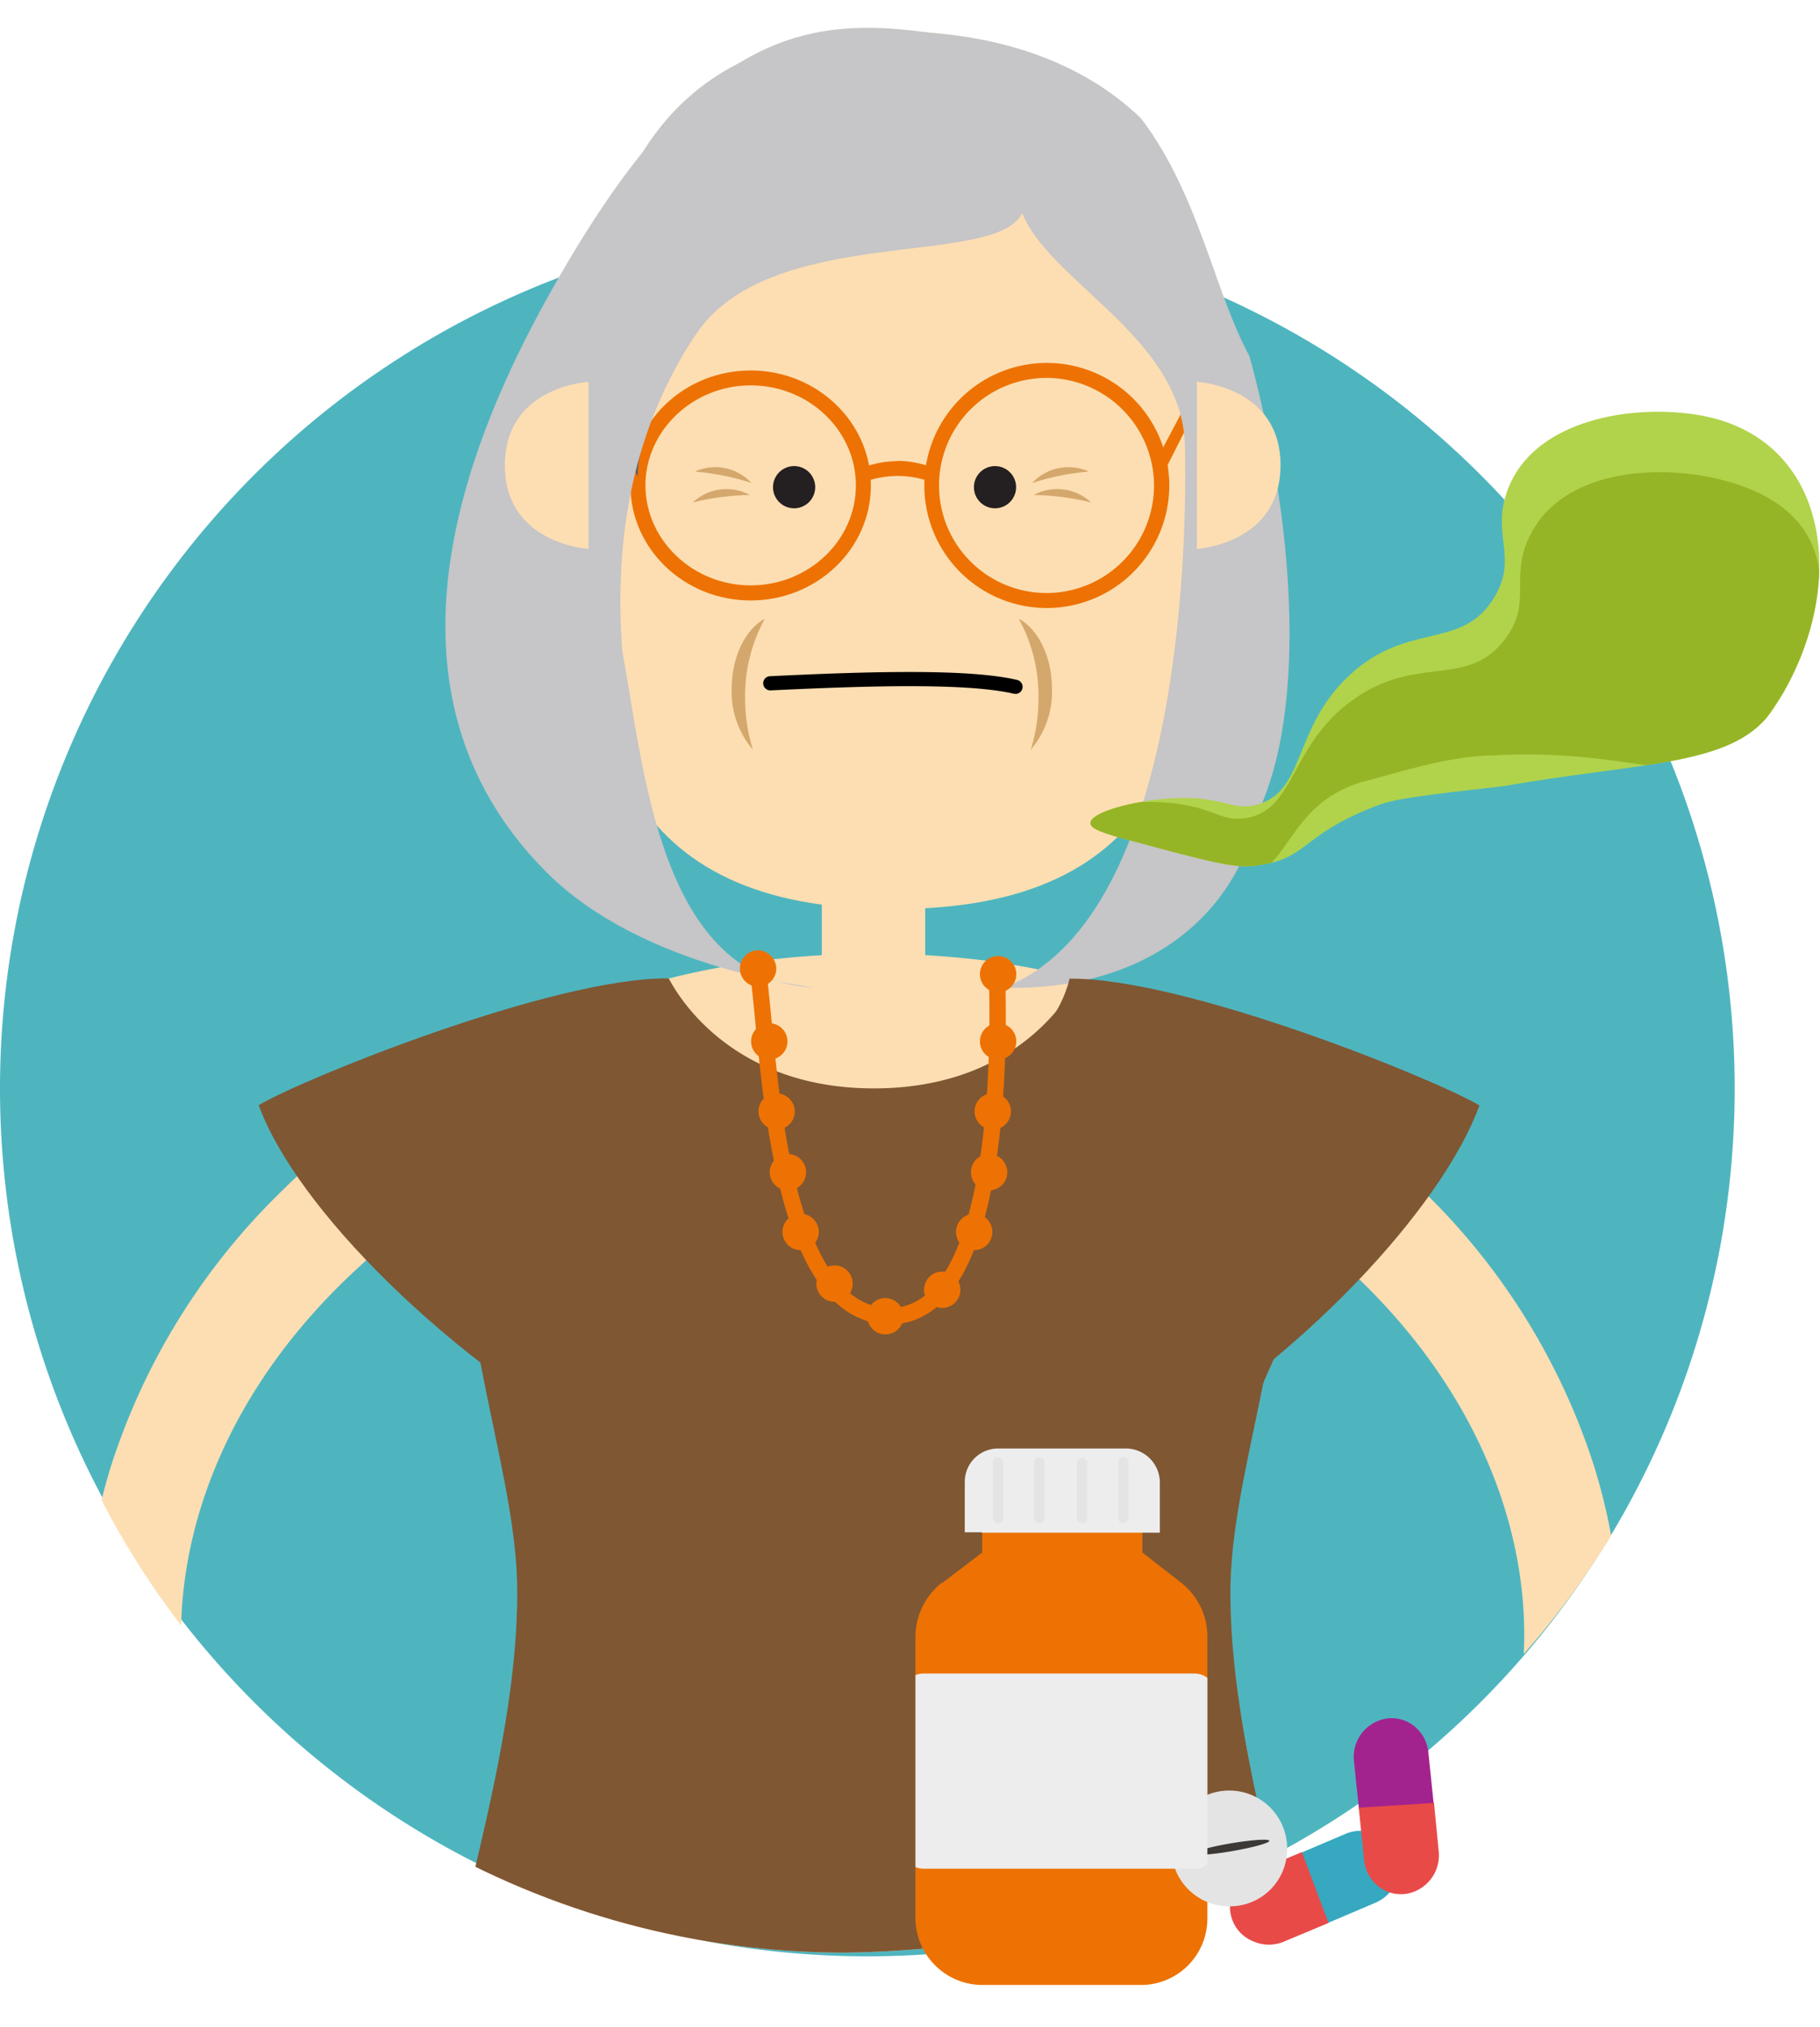 <svg id="Layer_1" data-name="Layer 1" xmlns="http://www.w3.org/2000/svg" xmlns:xlink="http://www.w3.org/1999/xlink" viewBox="0 0 200.29 222.96"><defs><style>.cls-1,.cls-13{fill:none;}.cls-2{fill:#b1d34b;}.cls-3{fill:#4eb5bf;}.cls-4{clip-path:url(#clip-path);}.cls-5{fill:#c6c5c7;}.cls-6{fill:#fddeb2;}.cls-7{fill:#e40046;}.cls-8{fill:#241f20;}.cls-9{fill:#ed7203;}.cls-10{fill:#655f65;}.cls-11{fill:#d4a86c;}.cls-12{fill:#7f5733;}.cls-13{stroke:#ed7203;stroke-miterlimit:10;stroke-width:1.8px;}.cls-14{fill:#ededee;}.cls-15{fill:#e4e4e5;}.cls-16{fill:#36a8c0;}.cls-17{fill:#e84a48;}.cls-18{fill:#a3238e;}.cls-19{fill:#3c3836;}.cls-20{clip-path:url(#clip-path-2);}.cls-21{fill:#96b526;}</style><clipPath id="clip-path"><path class="cls-1" d="M191,122.78c-1.82,51.2-42.51,91.29-98,92A92,92,0,0,1,49.1,41.88C61.08,29.9,73.21,0,93,0c44.81,0,35.53,36.16,49.91,45.46A92,92,0,0,1,185,122.78"/></clipPath><clipPath id="clip-path-2"><path class="cls-2" d="M120,90.54c0-1.19,4.68-2.46,8.84-2.72,5.79-.37,6.68,1.48,9.53.68,5.37-1.51,3.87-8.48,10.22-14.3s12.09-2.72,15.65-8.17c3.19-4.88-.57-7.31,2-12.93,3.16-6.8,13-8.64,20.43-7.49,14.94,2.33,17.12,19.29,8.5,32.34-4.2,6.37-14,5.78-29.61,8.51-4.85.58-11.35,1.2-13.61,2-9.24,3.42-7.74,6.2-14.3,6.81-2.1.19-5.71-.78-12.93-2.73C121.1,91.61,120,91.12,120,90.54Z"/></clipPath></defs><title>ilustra_new</title><path class="cls-3" d="M190.9,119.74A95.45,95.45,0,1,1,95.45,24.29a95.44,95.44,0,0,1,95.45,95.45"/><g class="cls-4"><path class="cls-5" d="M124.81,12.32C136.36,23.53,147.76,69,138.54,89.17S125.46,18,124.81,12.32"/><path class="cls-6" d="M96.13,114.76a5.69,5.69,0,0,1-5.69-5.69V88.21a5.69,5.69,0,1,1,11.38,0v20.86a5.69,5.69,0,0,1-5.69,5.69"/><path class="cls-6" d="M145.53,237.34c0-18.06-10.16-41.3-10.16-62.21,0-12.74,6.3-27,6.3-46.87,0-10.87-9.69-19.26-33-22.57a99.84,99.84,0,0,0-25,0c-23.34,3.31-33,11.7-33,22.57,0,19.85,6.3,34.13,6.3,46.87,0,20.91-10.16,44.15-10.16,62.21a11.62,11.62,0,0,0,1,4.62h96.88a11.62,11.62,0,0,0,1-4.62"/><polygon class="cls-7" points="85.89 124.95 96.13 135.19 106.37 124.95 85.89 124.95"/><path class="cls-6" d="M133,54.33C133,81.27,128.11,100,98.24,100S63.5,81.27,63.5,54.33,68.09,3.45,98.24,3.45,133,27.39,133,54.33"/><path class="cls-8" d="M89.71,53.58a2.32,2.32,0,1,1-2.31-2.31,2.31,2.31,0,0,1,2.31,2.31"/><path class="cls-8" d="M111.82,53.58a2.32,2.32,0,1,1-2.32-2.31,2.32,2.32,0,0,1,2.32,2.31"/><path class="cls-5" d="M77.93,26c5.46-3.51,11.87-4.47,20.31-4.47s14.85,1,20.31,4.47c6.88,3.77,16,9.46,14.08,17C138.39,20.7,124.1,3.45,98.24,3.45S65.32,21.07,63.84,43.08C66.63,35.75,71,29.8,77.93,26"/><path class="cls-9" d="M115.21,66.88A13.48,13.48,0,1,1,128.68,53.4a13.49,13.49,0,0,1-13.47,13.48m0-25.31A11.83,11.83,0,1,0,127,53.4a11.86,11.86,0,0,0-11.83-11.83"/><path class="cls-9" d="M82.61,66.05c-7.29,0-13.23-5.67-13.23-12.65s5.94-12.65,13.23-12.65S95.84,46.42,95.84,53.4,89.9,66.05,82.61,66.05m0-23.66c-6.38,0-11.58,5-11.58,11s5.2,11,11.58,11,11.58-4.94,11.58-11-5.19-11-11.58-11"/><path class="cls-9" d="M98.75,50.73a10.59,10.59,0,0,0-3.91.75A11.58,11.58,0,0,1,95,53.06a10.54,10.54,0,0,1,7.58,0,11.89,11.89,0,0,1,.13-1.59,10.62,10.62,0,0,0-4-.77"/><path class="cls-10" d="M70.2,52.22a11,11,0,0,1,.25-2.31l-6.61-9.27v2.5l6.38,9.27c0-.06,0-.13,0-.19"/><path class="cls-9" d="M127.64,49.91a12.56,12.56,0,0,1,.22,2.31c0,.06,0,.13,0,.19l4.68-9.27v-2.5Z"/><path class="cls-11" d="M82,76.77a17.54,17.54,0,0,1,2.18-8.72c-2.13,1.15-3.66,4.16-3.66,7.72a9.78,9.78,0,0,0,2.34,6.7,18.87,18.87,0,0,1-.86-5.7"/><path class="cls-11" d="M114.28,76.77a17.54,17.54,0,0,0-2.17-8.72c2.13,1.15,3.66,4.16,3.66,7.72a9.78,9.78,0,0,1-2.34,6.7,18.87,18.87,0,0,0,.85-5.7"/><path class="cls-11" d="M79.36,54.68a26,26,0,0,1,3.17-.23,5.42,5.42,0,0,0-6.3.82,28.18,28.18,0,0,1,3.13-.59"/><path class="cls-11" d="M79.62,52.32a25.45,25.45,0,0,1,3.08.81,5.42,5.42,0,0,0-6.23-1.26,28.06,28.06,0,0,1,3.15.45"/><path class="cls-11" d="M116.94,54.68a25.87,25.87,0,0,0-3.18-.23,5.45,5.45,0,0,1,6.32.82,28.38,28.38,0,0,0-3.14-.59"/><path class="cls-11" d="M116.68,52.32a26.65,26.65,0,0,0-3.09.81,5.44,5.44,0,0,1,6.24-1.26,28.06,28.06,0,0,0-3.15.45"/><path class="cls-5" d="M110.24,5c.18,11.46-45.47,17.63-41.75,66.69,2.37,12.49,4,36.26,21.22,36.94,0,0-18.89-2-29.55-12.67s-18.55-29.61,0-63.07S91.42,1.31,110.24,5"/><path class="cls-6" d="M64.77,60.38s-9.21-.52-9.21-9.21S64.77,42,64.77,42Z"/><path class="cls-5" d="M112.57,23.26c-2.5,6.41-28,1.11-36.1,13.7-1.41-12.57,27.79-33.46,36.1-13.7"/><path class="cls-5" d="M112.11,22.26c2,8.29,18,14.27,18.29,26.76s-.8,52.42-20,59.63c20.76.53,32.68-14.32,27.62-34.87s-5-20.72-5.06-33-13.73-17.63-20.87-18.49"/><path class="cls-6" d="M131.71,60.38s9.21-.52,9.21-9.21S131.71,42,131.71,42Z"/><path class="cls-12" d="M144.57,242a11.62,11.62,0,0,0,1-4.62c0-18.06-10.16-41.3-10.16-62.21,0-12.74,6.3-27,6.3-46.87a15.86,15.86,0,0,0-3.37-9.93,32.5,32.5,0,0,0-8.25-6.55,52.7,52.7,0,0,0-11.44-4.17c-.94,1.89-6.73,12.07-22.48,12.07-15.33,0-21.35-9.77-22.55-12.06-16.11,4.08-23,11.49-23,20.64,0,19.85,6.3,34.13,6.3,46.87,0,20.91-10.16,44.15-10.16,62.21a11.62,11.62,0,0,0,1,4.62"/><path class="cls-6" d="M57.92,231.71c-21.69,0-36.7-14.7-43.1-27.75-6.26-12.75-7.18-27.92-2.6-42.71a73.34,73.34,0,0,1,18.27-29.73c9.28-9.32,21.06-16.71,35-22,2.79-1,5.74.89,6.6,4.32s-.72,7.07-3.51,8.12c-23.66,8.92-40.61,24.92-46.49,43.9-3.4,11-2.78,22.1,1.76,31.34C29.2,208.13,41.73,218.7,58,218.7c.74,0,1.48,0,2.23-.06h.26c2.8,0,5.13,2.71,5.26,6.19s-2.11,6.64-5,6.81C59.81,231.68,58.86,231.71,57.92,231.71Z"/><path class="cls-6" d="M129.73,231.71c-.94,0-1.89,0-2.86-.08-2.91-.17-5.16-3.22-5-6.81s2.61-6.36,5.53-6.18c17.38,1,30.82-10,36.42-21.41,4.53-9.24,5.16-20.37,1.76-31.34-5.89-19-22.83-35-46.5-43.9-2.78-1-4.35-4.69-3.5-8.12s3.81-5.37,6.59-4.32c13.95,5.26,25.73,12.65,35,22a73.32,73.32,0,0,1,18.26,29.73c4.59,14.79,3.67,30-2.59,42.71C166.42,217,151.41,231.71,129.73,231.71Z"/><path class="cls-12" d="M28.47,121.57c8,22.05,66.4,68.65,107.48,42.85-.64-13.07,17.69-31.22,8-41.36-7.68-8-16.67-13.8-24.49-15.09-8.91,22-42.06,15.26-45.89-.35-12.74-.12-40.42,11.13-45.11,13.95"/><path class="cls-12" d="M162.82,121.57c-8,22.05-61.86,68.65-102.94,42.85.63-13.07-22.22-31.22-12.55-41.36C55,115,64,109.26,71.82,108c8.91,22,42.06,15.26,45.89-.35,12.75-.12,40.42,11.13,45.11,13.95"/><path class="cls-9" d="M85.43,106.53a2,2,0,1,1-2.05-2,2.05,2.05,0,0,1,2.05,2"/><path class="cls-13" d="M83.38,106.53c1.24,8,1.66,37.37,14,38.23s12.73-27.19,12.31-38.49"/><path class="cls-9" d="M86.66,114.55a2,2,0,1,1-2-2,2,2,0,0,1,2,2"/><path class="cls-9" d="M87.47,122.25a2,2,0,1,1-2-2,2.05,2.05,0,0,1,2,2"/><path class="cls-9" d="M88.71,128.94a2,2,0,1,1-2-2,2,2,0,0,1,2,2"/><path class="cls-9" d="M90.11,135.51a2,2,0,1,1-2-2,2,2,0,0,1,2,2"/><path class="cls-9" d="M93.84,141.24a2,2,0,1,1-2-2.05,2,2,0,0,1,2,2.05"/><path class="cls-9" d="M99.44,144.78a2,2,0,1,1-2-2,2.05,2.05,0,0,1,2,2"/><path class="cls-9" d="M105.69,141.87a2,2,0,1,1-2-2,2,2,0,0,1,2,2"/><path class="cls-9" d="M109.21,135.51a2,2,0,1,1-2-2,2,2,0,0,1,2,2"/><path class="cls-9" d="M110.85,128.94a2,2,0,1,1-2-2,2,2,0,0,1,2,2"/><path class="cls-9" d="M111.25,122.25a2,2,0,1,1-2-2,2,2,0,0,1,2,2"/><path class="cls-9" d="M111.84,114.55a2,2,0,1,1-2-2,2,2,0,0,1,2,2"/><path class="cls-9" d="M111.84,107.16a2,2,0,1,1-2-2,2,2,0,0,1,2,2"/><path class="cls-8" d="M84.77,75.14c11.46-.55,21.88-.81,27,.39"/><path d="M111.75,76.31a.55.55,0,0,1-.18,0c-5.12-1.2-15.89-.89-26.76-.37a.78.78,0,1,1-.08-1.56c11-.53,21.89-.84,27.2.41a.78.78,0,0,1-.18,1.54Z"/></g><path class="cls-9" d="M103.68,174.13l4.41-3.36v-2.4h17.63v2.4l4.31,3.36a7.5,7.5,0,0,1,2.84,6v30.76a7.31,7.31,0,0,1-7.16,7.45H108a7.39,7.39,0,0,1-7.26-7.45V180.08a7.62,7.62,0,0,1,2.93-6"/><path class="cls-14" d="M108.05,168.55h-1.88V163a3.67,3.67,0,0,1,3.65-3.67h14.07a3.75,3.75,0,0,1,3.75,3.67v5.59H108.05Z"/><path class="cls-15" d="M109.83,167.55a.58.58,0,0,0,.58-.58v-6.11a.58.58,0,0,0-.58-.57.57.57,0,0,0-.57.57V167A.57.57,0,0,0,109.83,167.55Z"/><path class="cls-15" d="M114.37,167.55a.57.57,0,0,0,.57-.58v-6.11a.57.57,0,0,0-1.14,0V167A.57.57,0,0,0,114.37,167.55Z"/><path class="cls-15" d="M119.08,167.55a.58.58,0,0,0,.58-.58v-6.11a.58.58,0,0,0-1.15,0V167A.58.58,0,0,0,119.08,167.55Z"/><path class="cls-15" d="M123.62,167.55a.58.58,0,0,0,.58-.58v-6.11a.58.58,0,0,0-.58-.57.57.57,0,0,0-.57.57V167A.57.57,0,0,0,123.62,167.55Z"/><path class="cls-16" d="M143.16,203.81l4.89-2.08a4.26,4.26,0,0,1,5.57,2.15,4,4,0,0,1,0,3.16,4.22,4.22,0,0,1-2.27,2.26l-4.91,2.09-.36.15"/><path class="cls-17" d="M146.2,211.52l-4.93,2.06a4.21,4.21,0,0,1-3.25,0,4.07,4.07,0,0,1-2.64-3.41,3.92,3.92,0,0,1,.29-1.93,4.24,4.24,0,0,1,2.27-2.27l5.33-2.25"/><path class="cls-18" d="M149.55,199l-.55-5.29a4.27,4.27,0,0,1,3.69-4.69,3.94,3.94,0,0,1,3,.9,4.2,4.2,0,0,1,1.5,2.84l.55,5.3.05.39"/><path class="cls-17" d="M157.81,198.32l.52,5.32a4.29,4.29,0,0,1-3.69,4.69,4.48,4.48,0,0,1-1.27-.05,3.92,3.92,0,0,1-1.75-.85,4.18,4.18,0,0,1-1.5-2.84l-.59-5.75"/><path class="cls-15" d="M135.47,209.69a6.37,6.37,0,1,1,6.18-6.37,6.3,6.3,0,0,1-6.18,6.37"/><path class="cls-19" d="M131.36,203.9c0,.24,1.93.12,4.23-.28s4.14-.9,4.1-1.14-1.94-.11-4.24.28-4.13.9-4.09,1.14"/><path class="cls-14" d="M132.87,184.56v20.51a2.31,2.31,0,0,1-1.41.48H101.64a2.25,2.25,0,0,1-.89-.18V184.26a2.44,2.44,0,0,1,.89-.18h29.82a2.37,2.37,0,0,1,1.41.48"/><path class="cls-2" d="M120,90.54c0-1.19,4.68-2.46,8.84-2.72,5.79-.37,6.68,1.48,9.53.68,5.37-1.51,3.87-8.48,10.22-14.3s12.09-2.72,15.65-8.17c3.19-4.88-.57-7.31,2-12.93,3.16-6.8,13-8.64,20.43-7.49,14.94,2.33,17.12,19.29,8.5,32.34-4.2,6.37-14,5.78-29.61,8.51-4.85.58-11.35,1.2-13.61,2-9.24,3.42-7.74,6.2-14.3,6.81-2.1.19-5.71-.78-12.93-2.73C121.1,91.61,120,91.12,120,90.54Z"/><g class="cls-20"><path class="cls-21" d="M118.61,89.94c.12-1.18,4.94-1.92,9.1-1.7,5.79.29,6.46,2.23,9.39,1.75,5.51-.88,4.8-8,11.77-13s12.32-1.33,16.48-6.34c3.73-4.48.27-7.32,3.5-12.61,3.91-6.4,13.94-7.11,21.14-5.12,14.58,4,12.18,17,2.13,28.94-4.9,5.86-11.87.31-27.74,1.23-4.88,0-11.41,2.15-13.75,2.73-9.57,2.34-8.39,11-15,10.9-2.11-.05-5.59-1.42-12.54-4.17C119.62,91.12,118.55,90.51,118.61,89.94Z"/></g></svg>